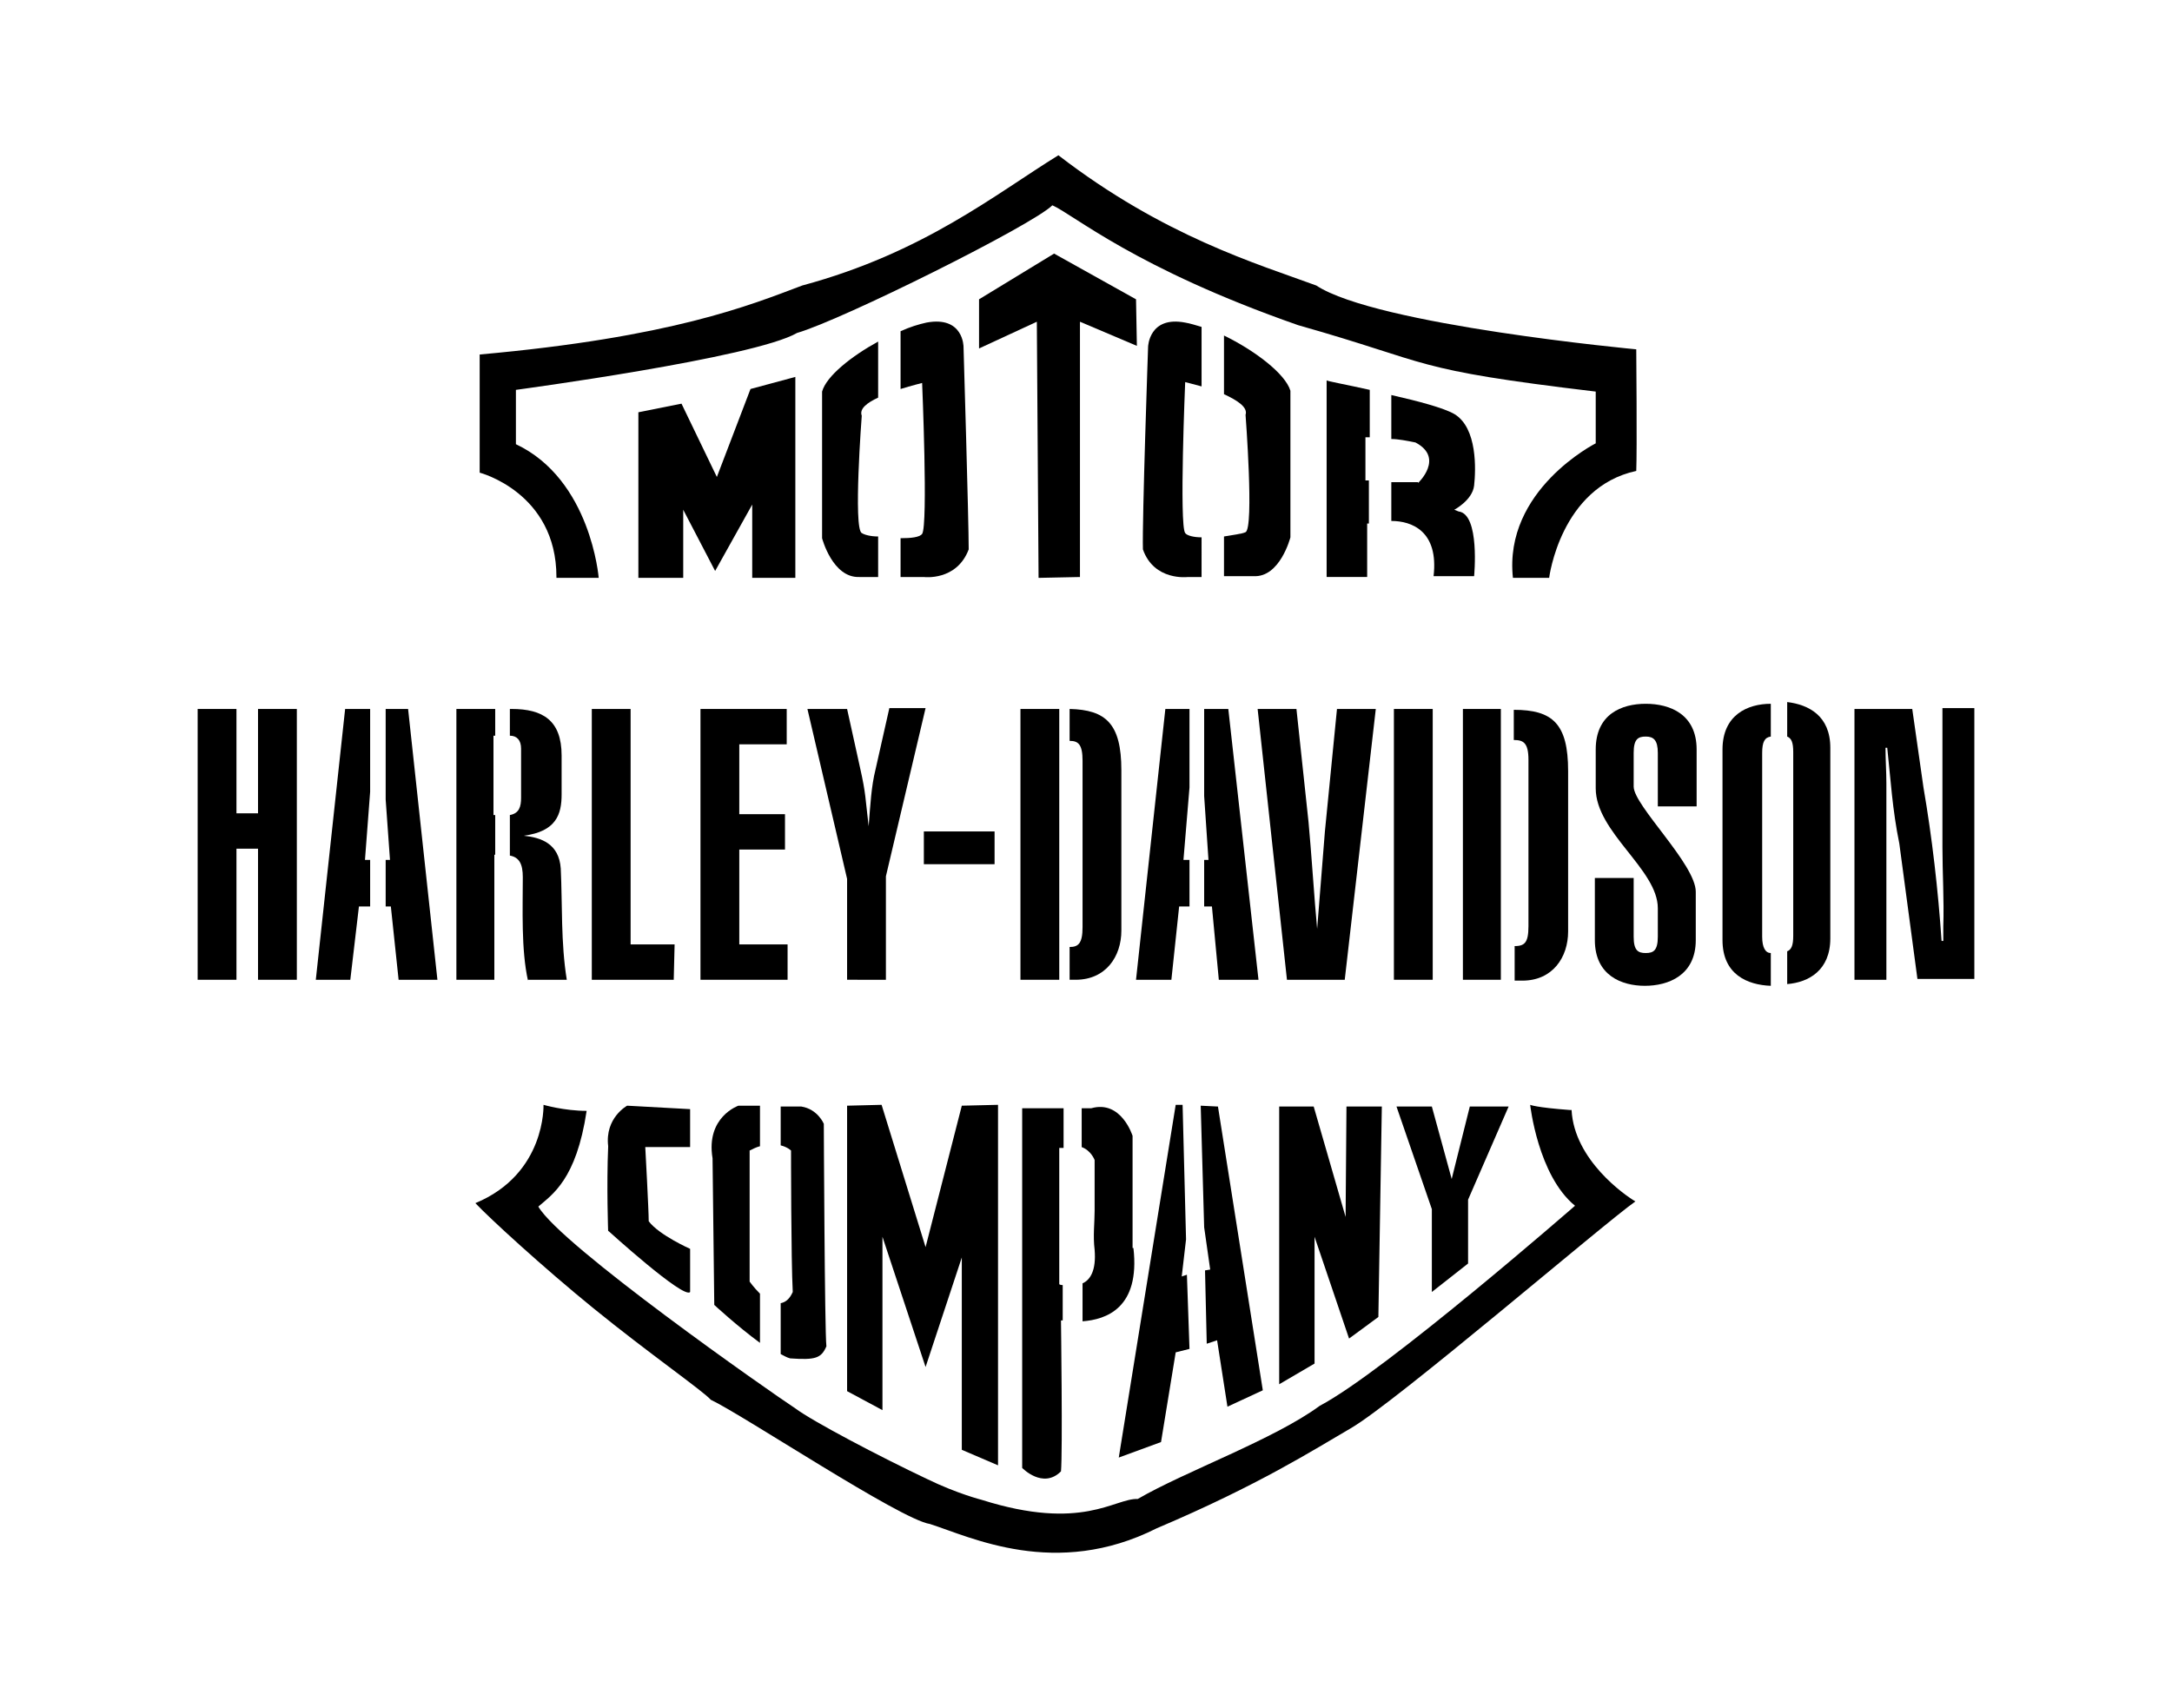 <?xml version="1.0" encoding="iso-8859-1"?>
<!-- Generator: Adobe Illustrator 28.5.0, SVG Export Plug-In . SVG Version: 9.03 Build 54727)  -->
<svg version="1.1" id="Livello_1" xmlns="http://www.w3.org/2000/svg" xmlns:xlink="http://www.w3.org/1999/xlink" x="0px" y="0px"
	 viewBox="0 0 935.435 735.633" style="enable-background:new 0 0 935.435 735.633;" xml:space="preserve">
<g id="Capa_1">
	<polygon points="323.966,217.313 323.966,248.886 342.539,248.886 342.539,162.338 323.223,167.539 308.737,205.427 
		293.507,173.853 274.935,177.568 274.935,248.886 294.25,248.886 294.25,219.542 307.994,245.915 	"/>
	<path d="M381.541,421.982v-44.574l0,0l17.087-72.433h-15.601l-5.943,26.373c-1.857,7.429-2.229,15.229-2.972,24.516l0,0
		c-1.486-12.258-1.114-13.744-3.715-25.259l-5.572-25.259h-17.087l17.087,73.176v43.46L381.541,421.982L381.541,421.982z"/>
	<path d="M336.224,560.904v22.287c1.486,0.743,2.6,1.486,4.086,1.857c10.772,0.743,13.372,0,15.601-5.2
		c-0.743-6.315-1.114-95.834-1.114-95.834s-2.6-6.315-9.658-7.429h-8.915V493.3c2.972,0.743,4.457,2.229,4.457,2.229
		s0,47.174,0.743,60.918c-1.486,3.343-3.343,4.457-5.2,4.829l0,0L336.224,560.904z"/>
	<polygon points="429.829,631.108 429.829,475.842 414.228,476.214 398.628,537.131 379.684,475.842 364.826,476.214 
		364.826,599.164 380.055,607.335 380.055,532.674 398.628,588.763 414.228,541.589 414.228,624.422 	"/>
	<polygon points="429.829,475.842 429.829,475.842 429.829,475.842 	"/>
	<path d="M327.309,493.672v-17.458h-9.286c0,0-14.115,4.829-11.144,22.658l0.743,63.146c0,0,10.029,9.286,19.687,16.344V557.19
		c-2.6-2.6-4.457-5.2-4.457-5.2v-56.46C324.338,494.786,325.823,494.043,327.309,493.672z"/>
	<path d="M261.934,530.074c0,0,32.688,29.716,35.288,26.373v-18.573c0,0-13.372-5.943-17.83-11.886
		c0-4.829-1.486-31.945-1.486-31.945h19.315v-16.344l-27.116-1.486c0,0-9.658,5.2-8.172,17.458c-0.743,17.087,0,37.145,0,37.145
		V530.074z"/>
	<polygon points="465.117,138.566 489.633,148.966 489.261,128.908 453.974,109.221 421.657,128.908 421.657,150.081 
		446.545,138.566 447.288,248.886 465.117,248.515 	"/>
	<polygon points="254.876,305.347 254.876,421.982 290.164,421.982 290.536,406.752 271.592,406.752 271.592,305.347 	"/>
	<polygon points="339.196,406.752 318.394,406.752 318.394,365.893 338.081,365.893 338.081,350.664 318.394,350.664 
		318.394,320.576 338.824,320.576 338.824,305.347 301.679,305.347 301.679,421.982 339.196,421.982 	"/>
	<rect x="630.041" y="305.347" width="16.344" height="116.635"/>
	<path d="M610.726,207.655h-11.515v16.715c8.915,0,20.43,4.457,18.201,23.773h17.458c0,0,2.6-26.744-6.686-27.859l-1.857-0.743
		c0,0,7.8-4.086,8.543-10.401c0.743-6.686,1.486-24.887-8.543-30.83c-4.457-2.6-15.601-5.572-27.116-8.172l0,0v18.944
		c2.972,0,6.686,0.743,10.401,1.486c12.629,6.686,1.114,17.458,1.114,17.458l0,0L610.726,207.655z"/>
	<polygon points="456.202,319.462 456.202,305.347 439.487,305.347 439.487,421.982 456.202,421.982 456.202,408.238 
		456.202,408.238 456.202,319.462 	"/>
	<rect x="600.325" y="305.347" width="16.715" height="116.635"/>
	<polygon points="632.27,544.189 632.27,516.702 649.728,476.585 633.013,476.585 625.212,507.787 616.669,476.585 601.439,476.585 
		616.669,520.788 616.669,556.447 	"/>
	<path d="M239.647,248.886h18.201c0,0-3.343-42.345-35.659-57.575V167.91c0,0,102.52-13.744,121.093-24.516
		c19.315-5.572,101.406-46.431,109.949-54.975c9.286,4.086,35.659,27.116,105.863,51.632c59.06,16.715,47.174,18.944,128.15,28.602
		v22.287c0,0-39.745,20.058-35.659,57.946h15.601c0,0,4.829-39.002,37.516-46.06c0.372-8.543,0-52.374,0-52.374
		s-111.806-10.401-137.808-27.487c-25.259-9.286-65.747-21.173-111.064-56.089l0,0c-27.116,16.715-57.946,41.974-110.321,56.089
		c-22.658,8.543-56.089,22.287-138.922,29.716v50.889c0,0,33.059,8.543,33.059,44.945l0,0L239.647,248.886z"/>
	<path d="M378.198,170.882v-23.773c-11.515,6.315-22.287,14.858-24.144,21.544V231.8c0,0,4.457,17.087,15.972,16.715h8.172v-17.458
		c-3.343,0-5.943-0.743-7.058-1.486c-3.715-1.857,0-50.517,0-50.517c-1.114-2.972,2.229-5.572,7.058-7.8l0,0V170.882z"/>
	<path d="M458.06,493.672v-16.344h-17.83v154.895c0,0,8.915,9.286,16.715,1.486c0.743-8.172,0-65.004,0-65.004h0.743v-15.229
		c-1.114,0-1.486-0.371-1.486-0.371v-58.689c0,0,1.114,0,1.486,0h0.371L458.06,493.672z"/>
	<polygon points="519.72,578.734 524.178,577.248 528.635,605.85 543.865,598.792 524.549,476.585 524.549,476.585 517.12,476.214 
		518.606,528.588 521.206,546.789 518.977,547.161 	"/>
	<polygon points="458.06,477.328 458.06,477.328 458.06,477.328 	"/>
	<polygon points="512.291,305.347 501.891,305.347 489.261,421.982 504.491,421.982 507.834,390.409 512.291,390.409 
		512.291,370.35 509.691,370.35 512.291,339.149 	"/>
	<path d="M652.328,407.495v14.858h3.343c13.001,0,19.687-10.029,19.687-21.173v-69.09c0-20.43-6.686-26.373-23.401-26.373v13.001
		c4.086,0,6.315,1.114,6.315,8.543v71.69c0,7.429-1.857,8.543-6.315,8.543L652.328,407.495L652.328,407.495z"/>
	<polygon points="566.151,532.674 581.01,576.505 593.639,567.219 595.125,476.585 579.895,476.585 579.524,524.131 565.78,476.585 
		550.922,476.585 550.922,596.192 566.151,587.277 	"/>
	<polygon points="212.903,368.122 213.274,368.122 213.274,351.035 212.531,351.035 212.531,316.862 213.274,316.862 
		213.274,305.347 213.274,305.347 196.559,305.347 196.559,421.982 212.903,421.982 	"/>
	<polygon points="136.012,421.982 150.87,421.982 154.585,390.409 159.414,390.409 159.414,370.35 157.185,370.35 159.414,341.006 
		159.414,341.006 159.414,305.347 148.642,305.347 	"/>
	<path d="M227.389,421.982h16.715c-2.6-15.972-1.857-32.316-2.6-47.917c-0.743-10.772-8.543-13.372-15.972-14.115l0,0
		c14.115-1.857,16.344-9.286,16.344-17.83v-16.715c0-15.229-8.172-20.058-21.544-20.058h-0.743v11.515
		c2.972,0,4.829,1.857,4.829,5.572v21.173c0,3.715-0.743,6.686-4.829,7.429v17.458c4.086,0.743,5.572,3.715,5.572,9.286
		c0,13.744-0.743,31.202,2.229,44.574l0,0V421.982z"/>
	<path d="M387.855,231.428v17.087h10.029c0,0,14.115,1.857,19.315-11.886c0-12.629-2.229-87.291-2.229-87.291
		s0-13.372-15.972-10.401c-3.343,0.743-7.058,1.857-11.144,3.715v24.887c4.829-1.486,9.286-2.6,9.286-2.6s2.6,61.289,0,65.004
		c-1.114,1.486-4.829,1.857-9.286,1.857l0,0L387.855,231.428z"/>
	<polygon points="175.758,305.347 166.1,305.347 166.1,344.349 167.957,370.35 166.1,370.35 166.1,390.409 168.329,390.409 
		171.672,421.982 188.387,421.982 175.758,305.347 	"/>
	<path d="M836.567,305.347L836.567,305.347v59.432c0,11.143,0.743,22.658,0.371,34.173v6.315h-0.743
		c-1.486-21.916-4.086-44.574-7.8-66.118l-4.829-33.802h-24.887v116.635h13.744v-84.691c0-4.829-0.371-10.029-0.371-15.229h0.743
		c1.486,13.744,2.229,26.744,5.2,41.231l7.8,58.318h24.516V304.975h-13.744V305.347z"/>
	<path d="M769.706,303.118v14.115c1.857,0.743,2.6,2.6,2.6,6.686v79.119c0,4.086-0.743,5.943-2.6,6.686v14.115
		c9.286-0.743,18.573-5.943,18.573-19.687v-82.09l0,0c0-13.744-9.286-18.573-18.573-19.687
		C769.706,302.375,769.706,303.118,769.706,303.118z"/>
	<path d="M708.788,303.118L708.788,303.118c-10.401,0-21.544,4.457-21.544,19.687v16.715c0,18.944,26.744,34.916,26.744,51.632
		v12.258c0,5.943-1.857,7.058-5.2,7.058s-5.2-1.114-5.2-7.058v-25.259h-16.715v26.744c0,15.229,11.515,19.687,21.544,19.687
		c10.029,0,21.916-4.457,21.916-19.687v-20.801c0-11.886-26.744-37.145-26.744-45.317v-14.487c0-5.943,1.857-7.058,5.2-7.058
		s5.2,1.486,5.2,7.058v23.03h16.715v-24.516C730.704,307.575,719.189,303.118,708.788,303.118z"/>
	<path d="M676.101,478.071c-14.858-1.114-17.087-2.229-17.087-2.229s3.343,30.459,19.315,43.46c0,0-81.719,71.318-109.949,86.176
		c-19.687,14.487-57.946,28.23-78.376,40.117c-10.029-0.372-23.773,14.115-67.232,0.371l0,0c0,0-10.401-2.6-23.401-8.915
		c-20.43-9.658-49.403-24.887-56.832-30.459c-10.772-7.058-101.034-70.204-110.692-86.919c5.943-5.2,16.344-11.515,20.801-41.231
		c-9.658,0-18.572-2.6-18.572-2.6s1.114,29.716-29.345,42.345c6.315,6.686,28.973,27.487,50.889,45.317
		c23.773,19.315,46.803,35.288,50.517,39.374c14.115,6.686,81.719,51.632,94.348,53.489c17.458,5.572,54.232,23.773,97.691,1.857
		c43.831-18.573,67.604-33.802,83.576-43.088c19.315-11.143,108.835-88.034,122.578-97.691c-4.457-2.6-26.373-17.83-27.487-39.374
		L676.101,478.071L676.101,478.071z"/>
	<path d="M741.847,322.805v82.09c0,14.858,10.772,19.315,20.801,19.687v-14.115c-2.229,0-3.714-2.229-3.714-7.058v-79.119
		c0-4.829,1.114-6.686,3.714-7.058v-14.115C752.619,303.118,741.847,307.947,741.847,322.805z"/>
	<polygon points="111.125,350.292 101.839,350.292 101.839,305.347 85.124,305.347 85.124,421.982 101.839,421.982 101.839,365.522 
		111.125,365.522 111.125,421.982 127.841,421.982 127.841,305.347 111.125,305.347 	"/>
	<path d="M487.776,537.503v-48.289c0,0-4.829-15.601-17.83-11.886h-4.086v16.715c4.086,1.486,5.572,5.572,5.572,5.572v21.916
		c0,5.2-0.743,10.772,0,16.715c0.743,8.915-1.857,13.001-5.2,14.487v16.344c10.029-0.743,24.887-5.572,21.916-31.573l0,0
		L487.776,537.503z"/>
	<path d="M517.492,231.428c-3.343,0-6.315-0.743-7.058-1.857l0,0c-2.6-3.343,0-65.004,0-65.004s2.972,0.743,7.058,1.857v-25.63
		c-2.6-0.743-4.829-1.486-7.058-1.857c-15.601-2.972-15.972,10.401-15.972,10.401s-2.6,74.661-2.229,87.291
		c4.829,13.744,19.315,11.886,19.315,11.886h5.943C517.492,248.515,517.492,231.428,517.492,231.428z"/>
	<polygon points="506.348,582.448 512.291,580.963 511.177,549.018 508.948,549.761 510.805,533.788 510.805,533.788 
		509.32,475.842 506.348,475.842 481.832,627.765 500.033,621.079 	"/>
	<rect x="397.885" y="358.093" width="30.459" height="14.115"/>
	<path d="M482.947,400.809v-69.09c0-20.058-6.686-26.001-22.287-26.373v13.744c3.715,0,5.572,1.486,5.572,8.543v71.69
		c0,7.058-1.857,8.543-5.572,8.543v14.115h2.6C476.261,421.982,482.947,411.953,482.947,400.809L482.947,400.809z"/>
	<path d="M589.924,188.34v-20.43c-10.029-2.229-18.201-3.715-18.573-4.086l0,0v84.691h17.458v-23.03h0.743v-18.572h-1.486V188.34
		H589.924z"/>
	<path d="M579.152,421.982l13.372-116.635h-16.715l-5.2,52.746c-1.114,14.115-2.229,27.859-3.343,41.974l0,0
		c-1.114-11.515-2.6-34.545-3.715-46.06l-5.2-48.66h-16.715l12.629,116.635h25.259H579.152L579.152,421.982z"/>
	<polygon points="575.438,305.347 575.438,305.347 575.438,305.347 	"/>
	<polygon points="518.606,390.409 521.949,390.409 524.921,421.982 542.007,421.982 529.007,305.347 529.007,305.347 
		518.606,305.347 518.606,342.863 520.463,370.35 518.606,370.35 	"/>
	<path d="M536.435,229.199c-1.486,0.743-5.2,1.114-9.286,1.857v17.087h12.629c11.515,0.743,15.972-16.715,15.972-16.715v-63.146l0,0
		c-2.229-7.429-15.601-17.458-28.602-23.773v25.259c5.572,2.6,10.401,5.572,9.286,8.915
		C536.435,178.682,540.15,227.342,536.435,229.199z"/>
</g>
</svg>
